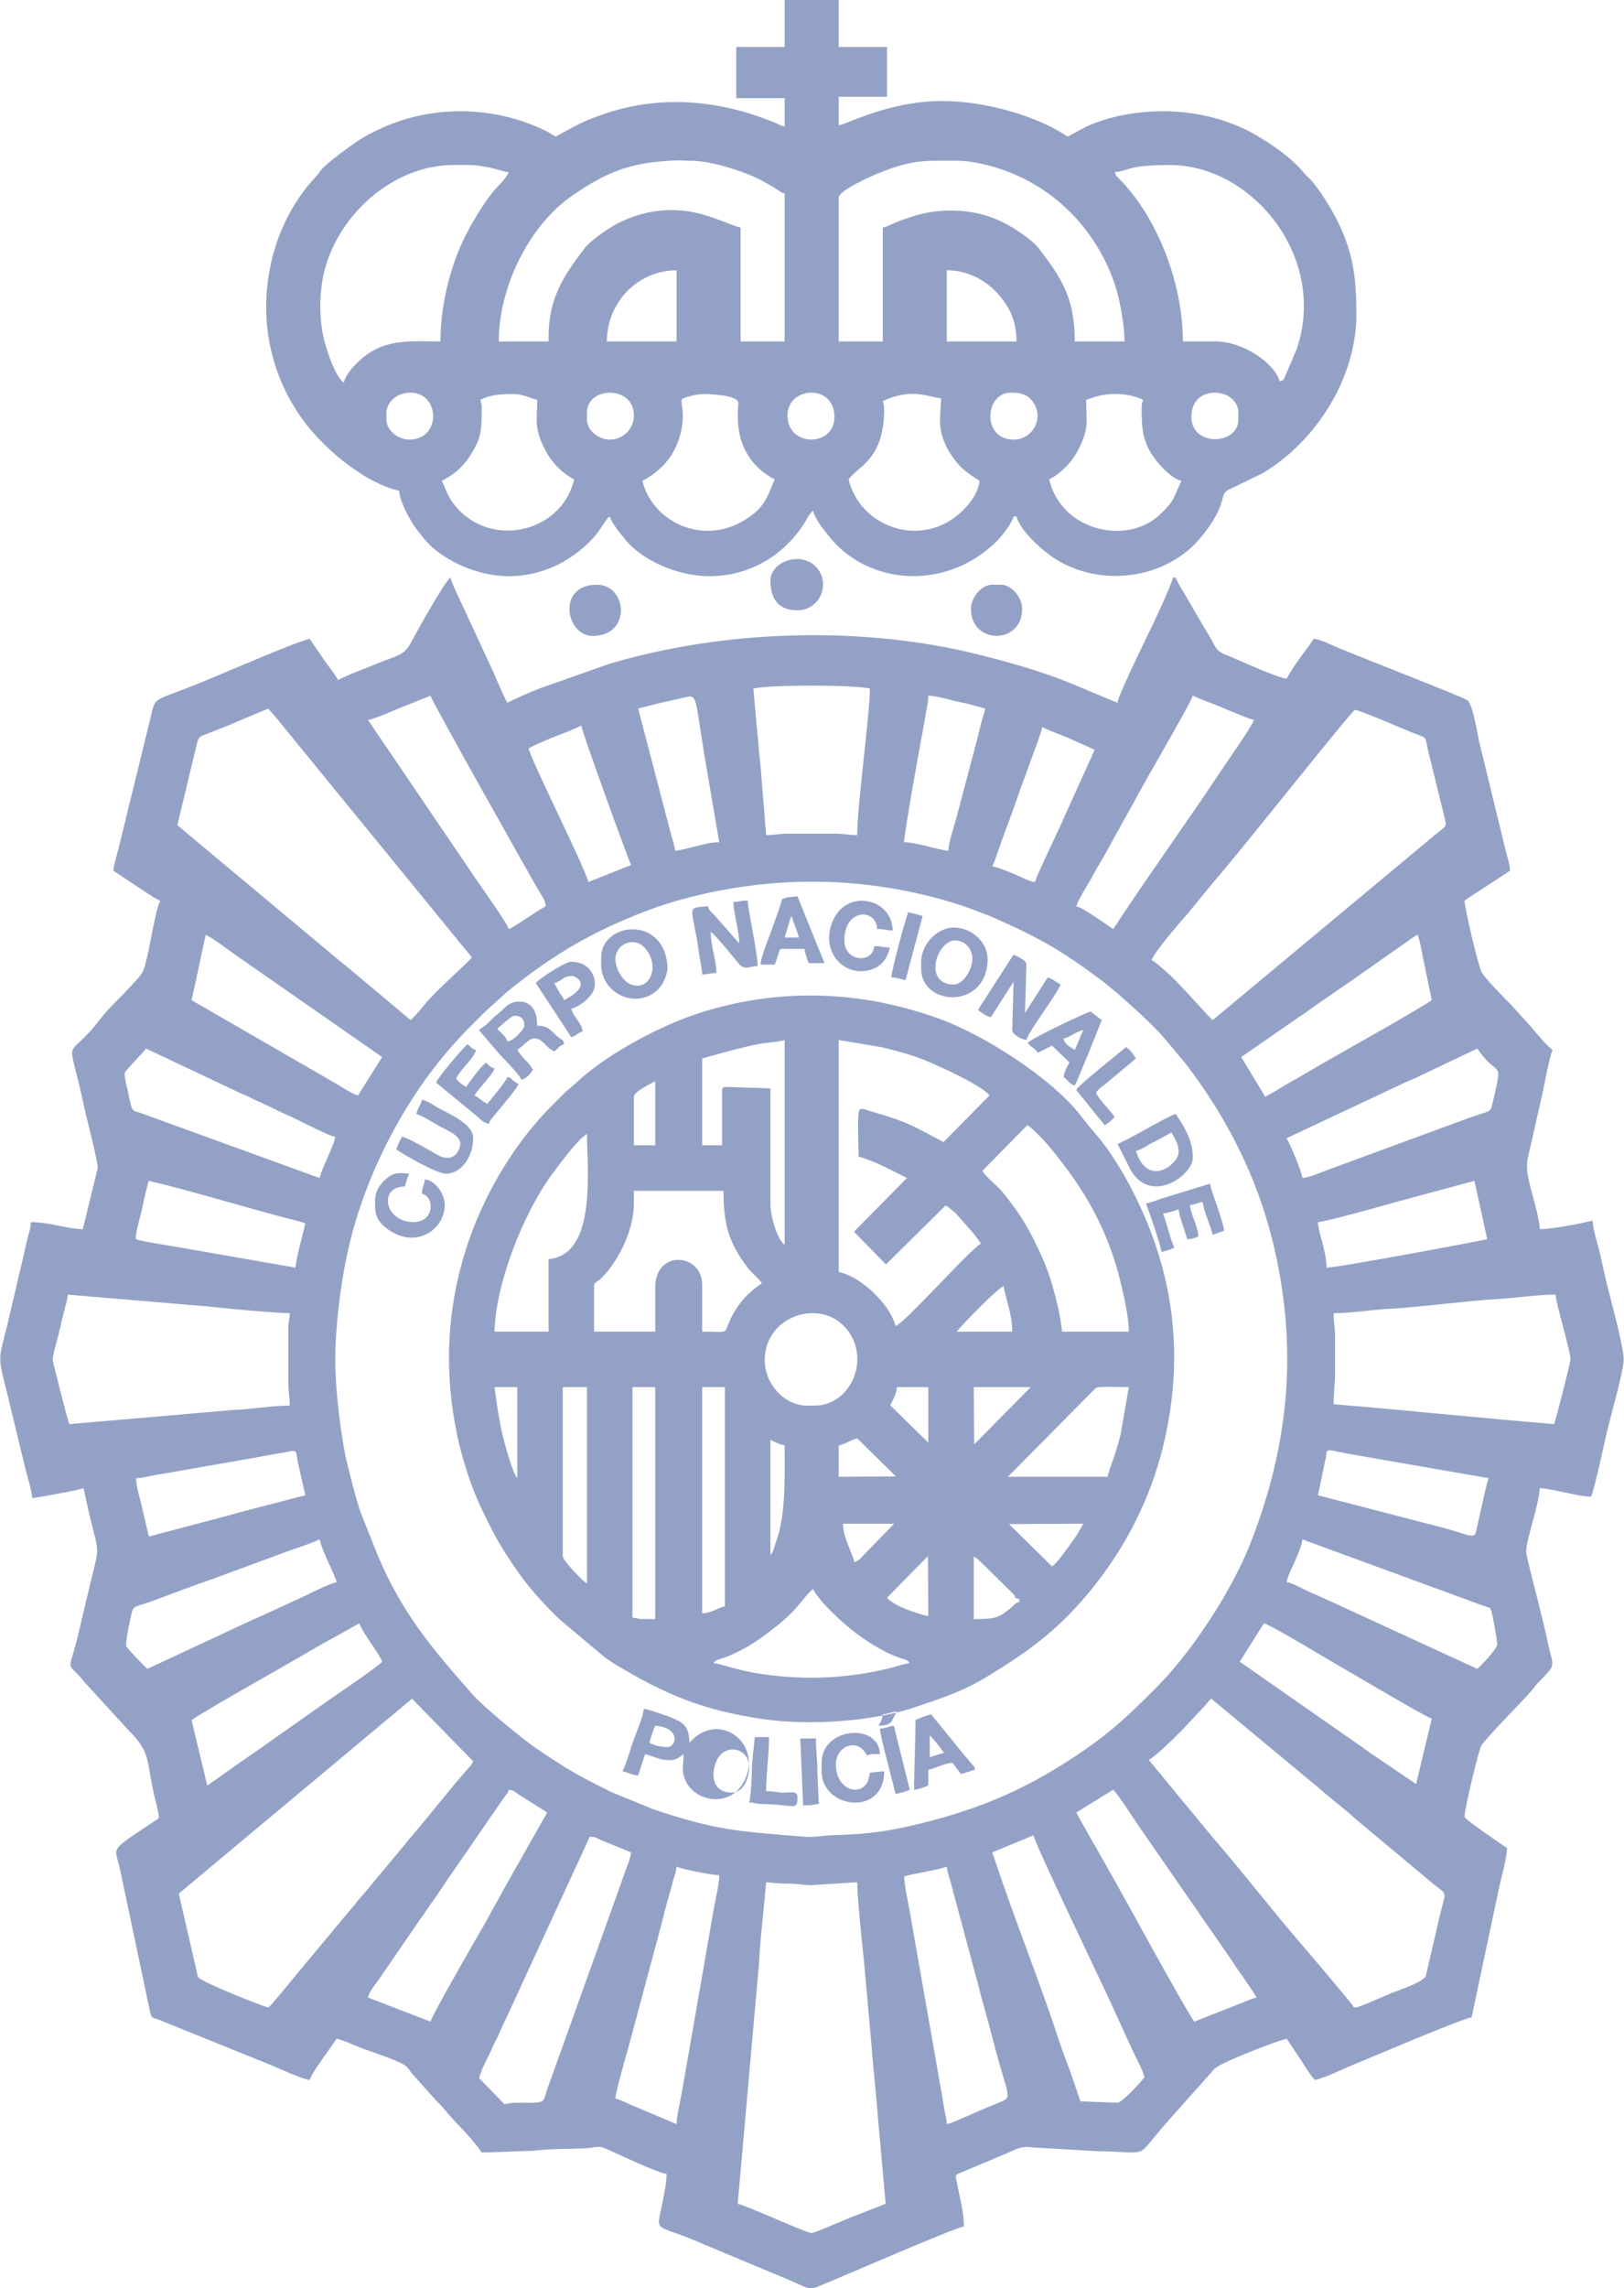 <?xml version="1.0" encoding="UTF-8"?>
<!DOCTYPE svg PUBLIC "-//W3C//DTD SVG 1.1//EN" "http://www.w3.org/Graphics/SVG/1.1/DTD/svg11.dtd">
<!-- Creator: CorelDRAW -->
<svg xmlns="http://www.w3.org/2000/svg" xml:space="preserve" width="1444px" height="2034px" version="1.1" shape-rendering="geometricPrecision" text-rendering="geometricPrecision" image-rendering="optimizeQuality" fill-rule="evenodd" clip-rule="evenodd"
viewBox="0 0 144387 203442"
 xmlns:xlink="http://www.w3.org/1999/xlink"
 xmlns:xodm="http://www.corel.com/coreldraw/odm/2003">
 <g id="Capa_x0020_1">
  <path fill="#2A458F" fill-opacity="0.502" d="M68117 167341c600,13 633,123 2028,122 806,-1 1137,134 2019,134l4048 -256c0,1355 450,5553 612,7103l643 7199c186,2393 453,4773 632,7083l642 7201 -3272 1281c-469,192 -3025,1308 -3308,1317 -460,14 -5633,-2379 -6574,-2598l1895 -21379c119,-2422 439,-4859 635,-7207zm12269 -506c411,-198 3212,-606 3794,-886 38,453 173,795 298,1221l2410 8973c446,1773 923,3343 1366,5085 1494,5872 1986,5085 137,5881 -520,224 -939,387 -1425,600 -426,186 -847,375 -1322,574 -561,235 -880,424 -1464,560 -10,-452 -157,-946 -218,-1299 -93,-533 -145,-875 -233,-1411l-2891 -16462c-147,-781 -433,-2124 -452,-2836zm-20238 22008l-4004 -1687c-409,-182 -1052,-500 -1435,-589 15,-653 1128,-4380 1317,-5134l2756 -10272c196,-800 433,-1725 689,-2600 141,-485 208,-790 351,-1293 130,-458 286,-833 326,-1319 466,224 3059,759 3795,759 0,774 -285,1948 -433,2730 -189,999 -327,1814 -489,2800l-2403 13787c-121,726 -453,2058 -470,2818zm-15305 -1770l-2246 -2308c172,-839 793,-1806 1161,-2699 209,-505 407,-792 616,-1281 242,-567 371,-854 639,-1385l7419 -16107c550,13 571,94 972,294l2696 1098c-38,458 -302,1135 -468,1554 -224,564 -352,1029 -562,1589l-6343 17690c-501,1271 -40,1446 -1857,1431 -847,-7 -1339,-37 -2027,124zm43385 -22388l3668 -1518c50,606 5805,12591 6789,14714l1865 4079c296,716 1040,1971 1212,2709 -244,365 -2005,2277 -2403,2277l-3289 -126 -939 -2730c-362,-936 -693,-1830 -1006,-2788 -1393,-4254 -3400,-9396 -4934,-13786l-963 -2831zm7463 -3542l3288 -2024c336,246 1900,2689 2352,3341l8020 11585c286,403 497,779 812,1211 583,801 1060,1536 1591,2330 -524,122 -924,322 -1390,507l-4175 1643c-1253,-1870 -6092,-10860 -7849,-13907 -444,-769 -852,-1530 -1331,-2336l-1318 -2350zm-57425 18593l-5566 -2150c105,-447 416,-840 686,-1211 307,-420 489,-677 782,-1116l3139 -4576c306,-420 490,-676 782,-1116 309,-469 537,-742 836,-1188 275,-410 480,-735 756,-1141l5165 -7483c237,-329 266,-223 377,-636 448,37 531,174 862,403l2553 1621c-199,377 -418,749 -639,1132l-2608 4602c-243,455 -403,708 -632,1138 -455,854 -884,1544 -1306,2362 -192,370 -422,754 -640,1131 -562,975 -4408,7634 -4547,8228zm-14419 -1264c-271,0 -6029,-2268 -6264,-2717l-1705 -7402 20744 -17329 5439 5566c-229,431 -146,305 -473,666 -1438,1587 -3556,4341 -5121,6136l-2288 2771c-418,497 -746,859 -1153,1377 -369,470 -740,854 -1102,1301 -397,490 -731,901 -1149,1381l-4598 5521c-246,313 -2221,2729 -2330,2729zm78294 -22009c693,-367 2252,-1935 2878,-2561l2024 -2150c278,-283 411,-543 664,-728l9053 7517c470,369 854,740 1301,1102l1877 1538c284,241 378,370 669,595l6550 5466c1576,1374 1472,609 915,2883l-1289 5541c-231,558 -2290,1227 -2941,1486 -461,183 -3030,1320 -3234,1320 -387,0 -208,-74 -382,-250l-854 -1044c-419,-480 -751,-890 -1148,-1381l-2324 -2736c-2558,-2933 -5479,-6734 -8039,-9669l-5720 -6929zm-83733 2277l-1392 -5819c1875,-1255 8687,-5025 11106,-6475l3820 -2126c201,753 1861,2808 2023,3415 -259,354 -4008,2915 -4782,3439l-6828 4810c-1361,907 -2614,1863 -3947,2756zm93979 -14420c672,157 6277,3573 7423,4213 402,225 6998,4145 7502,4262l-1391 5818 -3921 -2656c-357,-235 -586,-425 -961,-684l-10803 -7538 2151 -3415zm3415 -7462l15826 5803c1066,373 855,210 998,646 116,356 504,2482 504,2911 0,366 -1538,1980 -1771,2150l-12650 -5817c-739,-328 -1319,-620 -2095,-940 -745,-308 -1416,-775 -2204,-959 35,-421 519,-1373 716,-1814 229,-510 627,-1399 676,-1980zm-102707 11510c-231,-155 -1897,-1923 -1897,-2024 0,-843 317,-2109 463,-2826 172,-847 338,-601 2048,-1240 1595,-595 3217,-1230 4905,-1799l7303 -2689c806,-272 1792,-601 2483,-932 274,1176 1370,3159 1518,3794 -614,143 -2425,1030 -3160,1393l-3122 1433c-400,203 -672,295 -1053,464l-9488 4426zm-1012 -16949c525,-12 1208,-182 1738,-286 502,-98 1123,-178 1731,-293l6995 -1226c473,-83 1224,-229 1715,-309 2279,-375 1989,-598 2172,538l701 3094 -3414 886c-1179,312 -2299,579 -3498,929l-7001 1853c-198,-849 -436,-1778 -601,-2562 -170,-804 -538,-1843 -538,-2624zm105110 1518l699 -3355c172,-963 -211,-690 2842,-186l11637 2023c-131,274 -478,1869 -579,2330l-559 2487c-165,555 -704,228 -2105,-182 -825,-241 -1570,-432 -2396,-640l-9539 -2477zm-87402 -12017c0,-2884 464,-6597 1043,-9329 1088,-5136 3323,-10176 6217,-14527 1316,-1979 3054,-4102 4725,-5773 452,-452 812,-812 1265,-1265l2054 -1867c258,-199 412,-329 705,-559 3812,-2996 7138,-4877 11618,-6596 1238,-475 2601,-906 3943,-1244 7110,-1787 14181,-1850 21302,-74 1301,324 2640,717 3867,1192 648,250 1233,449 1821,709 4003,1768 5968,2863 9599,5579 1312,982 4310,3693 5360,4885l1162 1368c397,508 742,863 1140,1390 3455,4582 6080,9667 7508,15386 2358,9440 1545,18239 -1998,27169 -1661,4186 -5191,9555 -8317,12680 -2477,2477 -4038,3989 -7114,6040 -4810,3204 -9083,4942 -14750,6247 -2578,594 -4401,757 -7010,832 -810,23 -1510,207 -2519,124 -5769,-479 -7647,-531 -13273,-2412l-3769 -1543c-3226,-1615 -3666,-1862 -6644,-3854 -1171,-784 -4773,-3752 -5696,-4803 -3513,-3995 -6299,-7204 -8497,-12499l-1481 -3706c-448,-1345 -774,-2675 -1147,-4165 -343,-1373 -557,-2823 -758,-4428 -174,-1394 -356,-3398 -356,-4957zm88794 -4174c1659,0 3287,-292 4929,-383 2816,-156 6996,-725 9747,-878 1700,-94 3336,-383 5055,-383 81,972 1378,5130 1329,5784 -28,387 -1331,5468 -1455,5726 -6483,-539 -13122,-1231 -19605,-1770 0,-1129 126,-1759 126,-2910l0 -3035c0,-916 -126,-1267 -126,-2151zm-92968 1392l0 4680c0,916 127,1266 127,2150 -1803,0 -3295,328 -4933,379l-14673 1265c-111,-232 -1467,-5517 -1474,-5707 -16,-419 523,-2181 662,-2821 128,-587 196,-898 332,-1439 102,-404 315,-1074 354,-1543l12250 1031c1676,177 6113,613 7482,613 0,642 -127,689 -127,1392zm91576 -9487c650,-14 6277,-1589 6942,-1786l6972 -1882 1138 5186c-137,66 -13230,2530 -14293,2530 0,-1460 -733,-3106 -759,-4048zm-90943 4048l-10661 -1861c-645,-106 -3157,-502 -3506,-669 -166,-167 443,-2284 496,-2540 104,-503 486,-2320 643,-2646 3491,814 8485,2330 12142,3290 479,125 1384,319 1771,505 -224,960 -812,3046 -885,3921zm-15179 -17329c0,-121 1703,-1859 1898,-2150l8330 3939c696,282 1299,625 2078,957 777,332 1326,661 2150,1012 833,356 3707,1888 4264,1934 -59,708 -1163,2691 -1391,3668l-15867 -5762c-604,-220 -725,-76 -915,-729 -135,-463 -189,-914 -294,-1351 -110,-465 -253,-950 -253,-1518zm104731 9360c-54,-645 -1099,-2987 -1392,-3541l10497 -4935c352,-173 667,-273 1057,-460l5395 -2574c1871,2794 2356,619 1351,4892 -200,849 -165,585 -2125,1290l-12207 4489c-641,217 -1950,825 -2576,839zm-3289 -7209l-2150 -3542 4860 -3362c364,-265 635,-412 978,-666 664,-494 1344,-941 2004,-1410 651,-462 1258,-862 1949,-1341l4831 -3390c438,-289 621,-475 1062,-709 221,461 497,2204 658,2884l607 2934c-1895,1269 -8592,4938 -11044,6411 -650,391 -1215,694 -1851,1058 -300,172 -602,371 -945,573 -394,231 -614,329 -959,560zm-94232 -14420c877,464 2059,1408 2933,2000l12751 8878 -2150 3415c-438,-102 -1478,-771 -1890,-1019l-12909 -7456c449,-1925 815,-3887 1265,-5818zm89552 7589c-311,-208 -2896,-3203 -3890,-4078 -318,-279 -1247,-1154 -1549,-1234 154,-659 2733,-3620 3256,-4207l2277 -2782c2116,-2372 12296,-15273 12555,-15273 395,0 4295,1695 4987,1970 1628,648 1152,210 1590,1952l1403 5694c239,911 114,624 -1375,1923l-19254 16035zm-83986 -27700c187,280 309,351 523,614l17003 20817c230,293 389,447 561,704 -272,407 -3340,3090 -4121,4101 -232,301 -1096,1316 -1318,1464l-5158 -4328c-423,-370 -815,-654 -1254,-1023l-14332 -11977 1788 -7446c181,-524 280,-431 1391,-886 562,-229 1090,-416 1624,-652l3293 -1388zm68175 15431c-476,-39 -1346,-504 -1824,-705 -441,-186 -1544,-651 -1970,-686 177,-370 397,-1018 555,-1469 208,-596 377,-1082 565,-1585 387,-1035 755,-2012 1110,-3064 365,-1082 737,-1998 1107,-3067 242,-697 1048,-2703 1090,-3211 683,362 1549,625 2320,969l2360 1055 -2639 5836c-336,832 -2539,5349 -2674,5927zm-45029 -11890c1709,-903 3579,-1441 4681,-2023 42,518 4215,11996 4426,12395l-3794 1518c-301,-1291 -5205,-11050 -5313,-11890zm51986 16064c-620,-415 -2655,-1876 -3288,-2024 109,-409 973,-1858 1240,-2300 242,-400 392,-741 632,-1139 245,-405 463,-778 698,-1200l1308 -2359c456,-854 885,-1545 1307,-2362 809,-1567 5049,-8771 5186,-9360 838,403 1798,692 2700,1096 475,213 896,368 1348,549 460,184 875,385 1391,506 -110,472 -2537,3929 -3035,4680 -2760,4168 -5891,8501 -8678,12698 -299,450 -532,802 -809,1215zm-66279 -18593c517,-43 2195,-802 2765,-1030l2801 -1121c117,504 8970,16230 9667,17402 254,428 531,748 578,1318 -932,494 -2853,1908 -3288,2024 -143,-535 -2570,-3915 -3061,-4655l-9462 -13938zm24033 -1012c797,-186 1645,-433 2435,-601 500,-106 806,-184 1241,-276 1800,-380 1181,-901 2430,6281l1104 6486c-796,0 -1258,172 -1951,325 -645,142 -1415,387 -1971,434 -37,-446 -266,-1059 -379,-1518l-2909 -11131zm27574 12649c-947,-79 -2809,-759 -3921,-759 0,-817 1443,-8798 1633,-9751 112,-561 181,-1027 281,-1617 92,-547 236,-978 236,-1661 698,16 1891,352 2528,508 416,102 802,156 1242,276 388,106 835,249 1289,355 -126,545 -264,937 -406,1491 -128,499 -242,1040 -406,1618l-1665 6303c-235,933 -736,2334 -811,3237zm-17329 -14420c1515,-353 8857,-353 10372,0 -61,2735 -1138,10412 -1138,13028 -803,0 -1056,-126 -1897,-126l-4301 0c-841,0 -1095,126 -1897,126l-399 -4914c-44,-416 -74,-1102 -142,-1628 -123,-938 -187,-2290 -309,-3233l-289 -3253zm-36934 -759c-332,-628 -831,-1189 -1241,-1794 -448,-662 -857,-1230 -1288,-1874 -1340,312 -8450,3406 -10101,4066 -3951,1577 -3574,998 -4064,3019l-2835 11584c-150,598 -409,1388 -455,1948l3041 2018c331,198 787,546 1133,639 -575,1196 -949,4819 -1545,6297 -150,371 -912,1113 -1207,1449 -805,913 -1805,1761 -2561,2752 -3234,4237 -2960,713 -1423,8000 174,824 1170,4580 1170,5281l-1327 5451 -984 -102c-1156,-201 -2385,-543 -3634,-543 -11,523 -176,962 -304,1467 -141,559 -215,998 -353,1545l-1417 6045c-854,3365 -867,2835 -25,6197l1477 6112c189,916 676,2297 749,3173 555,-47 4243,-737 4553,-886 217,931 404,1858 631,2784 723,2952 798,2410 53,5362l-1214 5111c-864,3481 -1013,1936 676,4053l3807 4161c2024,2006 1614,2561 2299,5670 139,632 439,1607 452,2204 -4698,3146 -3891,2345 -3426,4691l2668 12637c150,481 147,361 699,566l9998 4041c670,282 2878,1289 3469,1338 160,-599 1949,-2990 2403,-3668 662,154 1409,513 2024,759 898,360 3481,1147 4140,1678 256,206 348,466 632,759l2027 2274c245,277 452,421 682,709 1073,1344 2442,2515 3396,3940l4646 -161c1411,-193 3006,-131 4589,-218 1031,-57 1031,-326 2022,126 892,407 4453,2089 5187,2150 0,747 -189,1603 -327,2330 -600,3176 -993,1891 3485,3871l7763 3243c2274,1014 1630,919 3858,23 1187,-477 10948,-4728 11656,-4787 0,-1337 -373,-2616 -605,-3836 -137,-722 -212,-718 260,-925l4194 -1762c741,-310 1228,-677 2294,-508l5742 333c4880,54 3170,832 6172,-2566l4230 -4750c563,-576 5455,-2456 6425,-2682 411,613 782,1173 1215,1822 301,452 988,1606 1315,1846 1017,-236 2449,-980 3433,-1373 1108,-443 9718,-4128 10481,-4192l2392 -11268c249,-1252 663,-2502 770,-3784 -423,-283 -3795,-2564 -3795,-2783 0,-615 1262,-6068 1550,-6419 1373,-1673 2998,-3185 4426,-4807 273,-310 320,-447 631,-761 1638,-1655 1276,-1264 824,-3412 -548,-2607 -1303,-5232 -1902,-7848 -130,-570 118,-1336 263,-1950 294,-1241 806,-2747 912,-4021 554,13 1686,272 2267,389 618,125 1582,370 2286,370 321,-668 1253,-5149 1467,-5996 277,-1095 1442,-5321 1442,-6147 0,-1128 -1075,-5078 -1365,-6223 -268,-1056 -472,-1983 -712,-3083 -213,-982 -623,-2103 -705,-3089 -1205,281 -3444,731 -4680,759 -102,-1230 -591,-2727 -884,-3923 -475,-1940 -232,-2124 179,-3992 310,-1409 585,-2606 908,-4024 201,-880 623,-3348 935,-3998 -668,-448 -1842,-2041 -2496,-2690l-1265 -1391c-588,-585 -2202,-2246 -2531,-2782 -307,-499 -1535,-5735 -1550,-6418 1337,-896 2711,-1762 4048,-2657 -13,-574 -265,-1315 -406,-1871l-2326 -9563c-145,-578 -563,-3403 -1076,-3731 -584,-374 -10280,-4118 -11873,-4823 -458,-202 -1196,-581 -1774,-629 -773,1154 -1751,2307 -2404,3542 -822,-69 -4001,-1532 -5006,-1951 -681,-284 -1066,-360 -1405,-998 -557,-1051 -1149,-1926 -1723,-2957 -319,-574 -575,-960 -885,-1518 -233,-418 -748,-1189 -847,-1557l-253 0c-204,877 -2045,4734 -2444,5525 -388,772 -2442,5044 -2488,5606l-4283 -1789c-2546,-1026 -5283,-1801 -8012,-2486 -10446,-2622 -22724,-2220 -32906,814l-6172 2177c-949,382 -2034,831 -2890,1284 -459,-867 -856,-1860 -1266,-2781l-3205 -6915c-171,-354 -510,-1099 -588,-1435 -542,363 -3258,5285 -3584,5902 -573,1086 -1554,1141 -3029,1778 -1076,465 -2351,883 -3380,1427zm42247 80825c641,1212 2604,2989 3739,3850 728,552 1479,1050 2291,1503 460,256 795,415 1286,611 818,328 1006,233 1285,613 -466,39 -1176,295 -1720,430 -3998,997 -8086,1126 -12160,421 -569,-98 -1127,-239 -1754,-396 -550,-137 -1354,-416 -1821,-455 308,-421 231,-191 1284,-613 496,-198 813,-366 1289,-608 1296,-658 3378,-2252 4417,-3298 490,-493 1419,-1760 1864,-2058zm-16064 -17961l2024 0 0 20617 -1139 0c-436,0 -489,-94 -885,-127l0 -20490zm6198 20111l0 -20111 2023 0 0 19479c-717,167 -1178,613 -2023,632zm24159 506l0 -5566c183,123 349,233 506,380l2993 2951c367,404 -42,307 548,464l0 253c-450,120 -435,279 -811,580 -1073,858 -1352,938 -3236,938zm-7716 -1897l3637 -3700 31 5344c-1063,-248 -3157,-947 -3668,-1644zm-28839 -3669l0 -15051 2150 0 0 17455c-446,-299 -782,-699 -1172,-1104 -217,-225 -978,-1065 -978,-1300zm39686 -2877l6608 -32c-399,754 -777,1337 -1283,2006 -367,487 -1054,1490 -1500,1789l-3825 -3763zm-13756 3383c-219,-940 -1012,-2210 -1012,-3415l4553 0 -2561 2625c-319,321 -511,665 -980,790zm-7463 -632l0 -10245c432,228 723,379 1265,506 0,2546 93,5392 -503,7718 -100,390 -201,650 -334,1058 -156,479 -160,656 -428,963zm6071 -9739c734,-171 1035,-491 1645,-633l3446 3384 -5091 31 0 -2782zm5186 -5186l2783 0 0 4933 -3385 -3319c209,-423 551,-998 602,-1614zm-35795 0l2024 0 0 8095c-433,-497 -1154,-3180 -1292,-3768 -313,-1339 -538,-2811 -732,-4327zm54515 7968l-8854 0 7549 -7629c315,-316 231,-319 790,-349 735,-40 1655,10 2413,10l-733 4200c-380,1623 -993,3033 -1165,3768zm-11858 -2878l-31 -5090 5059 0 -5028 5090zm-18625 -7494c0,-3850 4662,-5405 6994,-3073 2607,2608 797,7121 -2567,7121l-632 0c-2090,0 -3795,-1950 -3795,-4048zm21250 -6577c63,759 759,2369 759,4048l-4933 0c235,-351 3650,-3908 4174,-4048zm-30989 127l0 3921 -5439 0 0 -4048c0,-376 295,-365 602,-663 1538,-1490 2939,-4299 2939,-6673l0 -1138 7969 0c0,2902 420,4560 2148,6833 392,516 929,883 1267,1388 -1228,823 -2082,1757 -2742,3076 -756,1511 60,1225 -2570,1225l0 -4174c0,-2806 -4174,-3169 -4174,253zm-9487 -2530l0 6451 -4806 0c93,-4204 2518,-10526 5221,-14131 750,-999 2067,-2826 3000,-3451 0,3041 926,10770 -3415,11131zm38578 -7842l4017 -4079c446,309 1406,1285 1765,1713 2816,3369 4862,6565 6155,10920 388,1310 1092,4231 1092,5739l-5945 0c-13,-552 -258,-1765 -378,-2278 -550,-2348 -1029,-3698 -2110,-5859 -641,-1282 -1210,-2190 -2028,-3284 -391,-522 -754,-1003 -1207,-1450 -481,-476 -997,-879 -1361,-1422zm-30989 -6577c0,-477 1486,-1174 1898,-1392l0 5692 -1898 0 0 -4300zm27544 4017c-2658,-1392 -3133,-1784 -6447,-2728 -705,-200 -1052,-480 -1119,210 -99,1011 7,2724 7,3813 600,140 1629,568 2194,842l2107 1055 -4711 4776 2843 2910 5314 -5251c195,120 649,490 885,697l1543 1745c252,338 497,634 703,942 -1277,854 -6813,7129 -7589,7336 -111,-477 -517,-1231 -792,-1612 -981,-1359 -2591,-2804 -4268,-3194l0 -20618 3897 657c1207,300 2350,594 3513,1040 1311,504 5431,2390 5998,3236l-4078 4144zm-19701 -4523l0 4806 -1771 0 0 -7716c78,-6 3625,-1071 5365,-1338 507,-77 1672,-162 1971,-306l0 18214c-638,-467 -1265,-2473 -1265,-3668l0 -10245 -3921 -127c-291,0 -379,88 -379,380zm-24286 23652c0,3932 683,7427 1692,10452 518,1553 1078,2804 1765,4179 1036,2070 1568,2847 2815,4647 831,1200 2459,2998 3562,4028l4060 3402c310,230 600,422 911,608 4503,2687 7702,4066 13218,4869 3991,581 9681,184 13261,-1020 2262,-761 4367,-1433 6426,-2681 4075,-2468 6765,-4456 9787,-8300 2746,-3495 4849,-7586 5974,-12113 2146,-8636 799,-16355 -2969,-23417 -217,-407 -334,-634 -540,-978 -1906,-3180 -2132,-2997 -3802,-5178 -2506,-3273 -8562,-7147 -12537,-8586 -6301,-2283 -12892,-2750 -19491,-1054 -1035,266 -2038,576 -2991,930 -3148,1171 -7426,3521 -9852,5832 -397,379 -669,537 -1076,948 -366,371 -643,645 -1011,1013 -4790,4788 -9202,12871 -9202,22419zm66026 -83607c0,-3026 4174,-2581 4174,-379l0 632c0,2252 -4174,2454 -4174,-253zm-35922 -126c0,-2601 4174,-2840 4174,126 0,2709 -4174,2719 -4174,-126zm-15811 2150c-989,0 -2024,-839 -2024,-1771l0 -632c0,-2345 4174,-2448 4174,253 0,1199 -950,2150 -2150,2150zm-17834 0c-989,0 -2024,-839 -2024,-1771l0 -632c0,-797 808,-1771 2150,-1771 2623,0 2764,4174 -126,4174zm53503 -4174c693,0 1305,72 1795,608 1307,1427 259,3566 -1542,3566 -2848,0 -2580,-4174 -253,-4174zm-11384 759c2594,-1244 4086,-345 5186,-253 0,1414 -550,2910 959,5113 799,1169 1332,1470 2456,2223 -102,1235 -1192,2435 -1982,3077 -3546,2880 -8704,876 -9654,-3203 814,-1217 3162,-1680 3162,-6325 0,-161 -82,-532 -127,-632zm23021 506c0,1834 31,3032 1136,4556 473,654 1538,1819 2405,2021 -718,1496 -591,1754 -1926,3006 -2977,2794 -8780,1405 -9837,-3132 1101,-583 2035,-1541 2616,-2697 965,-1922 673,-2393 673,-4386 391,-92 468,-177 957,-308 1320,-352 2926,-257 4102,308 -66,283 -126,290 -126,632zm-58816 -632c965,-463 1794,-506 2909,-506 897,0 1420,335 2150,506 0,1839 -297,2464 673,4386 584,1157 1513,2113 2616,2697 -1139,4890 -7867,6304 -10899,1918 -391,-566 -569,-1177 -864,-1792 968,-512 1736,-1091 2381,-2046 1174,-1739 1160,-2462 1160,-4531 0,-162 -81,-533 -126,-632zm19858 -506c547,0 2963,80 3082,732 82,448 -866,4683 3243,6857 -444,924 -685,2104 -1877,3056 -4058,3241 -9018,797 -9887,-2930 1489,-788 2638,-1955 3214,-3617 321,-927 460,-1891 336,-2847 -104,-796 -203,-801 382,-979 432,-132 1000,-272 1507,-272zm21629 -11005c1841,0 3328,856 4271,1801 1244,1249 1927,2625 1927,4524l-6198 0 0 -6325zm-24032 0l0 6325 -6198 0c0,-3456 2743,-6325 6198,-6325zm18340 -3794l0 10119 -3921 0 0 -12776c0,-636 2815,-1882 3432,-2134 3113,-1269 4080,-1163 7067,-1156 822,1 1724,159 2455,329 5590,1303 9904,5443 11665,10849 404,1240 805,3597 805,4888l-4427 0c0,-3909 -1233,-5690 -3161,-8223 -661,-867 -2248,-1878 -3205,-2360 -2315,-1166 -5242,-1376 -7847,-595 -516,155 -920,288 -1418,479 -482,185 -1017,480 -1445,580zm-29724 9739l0 380 -4427 0c0,-4796 2671,-10297 6525,-12955 3280,-2261 5345,-2987 9341,-3144 235,-9 733,36 1209,34 1869,-6 5008,1019 6493,1857 346,195 522,305 884,507 385,216 543,432 972,546l0 13155 -3921 0 0 -10119c-1740,-406 -5376,-2957 -10642,-523 -864,400 -2680,1643 -3220,2346 -1875,2442 -3214,4466 -3214,7916zm50342 -14672c1381,-115 1005,-633 4933,-633 7251,0 14021,8133 11274,16334l-980 2308c-230,477 -99,462 -555,584 -431,-1613 -3257,-3541 -5692,-3541l-2909 0c0,-5073 -2178,-10798 -5470,-14262 -720,-758 -284,-187 -601,-790zm-59955 15052c-2398,0 -4494,-250 -6471,1117 -733,506 -1910,1606 -2130,2551 -811,-595 -1653,-3208 -1864,-4334 -335,-1789 -297,-3842 148,-5604 1301,-5158 6240,-9415 11456,-9415 1469,0 1743,-59 3196,219 637,122 1213,370 1737,414 -102,381 -795,1089 -1107,1423 -1041,1114 -2456,3543 -3066,4902 -1022,2280 -1899,5437 -1899,8727zm30610 -26183l-4301 0 0 4554 4301 0 0 2529c-381,-89 -579,-229 -902,-362 -4727,-1954 -9901,-2486 -14863,-857 -2312,759 -2695,1097 -4599,2105 -321,-170 -466,-298 -800,-466 -4336,-2168 -9689,-2392 -14199,-493 -916,386 -1843,840 -2584,1337 -717,479 -2710,1923 -3253,2566 -215,254 -196,301 -445,567 -2199,2351 -3650,5292 -4216,8685 -843,5064 564,9353 2628,12443 1892,2834 5682,6093 8955,6856 20,886 830,2315 1223,2951 300,485 610,812 926,1224 1374,1789 4555,3414 7591,3414 2216,0 4108,-757 5441,-1643 2688,-1786 2932,-3263 3539,-3670 159,597 985,1559 1372,2043 1470,1836 4654,3270 7482,3270 3653,0 6660,-1896 8451,-4704 258,-405 427,-854 783,-1115 177,763 961,1697 1407,2261 3500,4428 10529,4899 15007,366 389,-394 1290,-1563 1420,-2121l253 0c278,1194 2187,2943 3287,3671 4150,2745 10106,1924 13176,-1880 2590,-3208 1329,-3773 2667,-4290l2808 -1366c4791,-2891 8292,-8508 8292,-14096 0,-3234 -277,-5491 -1685,-8307 -534,-1069 -1631,-2897 -2455,-3743 -194,-199 -324,-295 -502,-509 -1105,-1332 -2594,-2364 -4078,-3259 -3822,-2305 -8830,-2821 -13263,-1612 -633,173 -1326,423 -1960,697l-1733 923c-2830,-1895 -7428,-3163 -11131,-3163 -4840,0 -8464,2086 -9234,2151l0 -2530 4301 0 0 -4427 -4301 0 0 -4174 -4806 0 0 4174zm-4680 155198c-1944,0 -1859,-1913 -1313,-2957 758,-1447 2831,-1017 2831,681 0,1048 -521,2276 -1518,2276zm-2403 -3794l-506 1012zm-1392 -633l1898 -379zm-1898 379c-671,0 -1093,-115 -1644,-379 98,-422 337,-1165 506,-1518 2365,196 1815,1897 1138,1897zm1392 633c0,1041 -261,1347 172,2357 793,1849 4038,2539 5270,-77 1569,-3330 -2389,-6223 -4936,-3292 0,-1351 -448,-1739 -1390,-2152 -613,-268 -1972,-724 -2658,-884 -58,700 -662,2104 -901,2766 -322,890 -596,1965 -996,2799 505,118 855,335 1391,380l617 -1903c572,135 1150,435 1676,502 1047,133 1225,-142 1755,-496zm2403 -73109c546,365 2463,2826 2613,2953 533,452 897,97 1561,82 0,-1149 -781,-4566 -885,-5818 -674,0 -708,114 -1265,126 25,1143 506,2435 506,3668l-2132 -2421c-298,-367 -525,-396 -651,-867 -2057,171 -1375,-92 -780,4195 87,628 262,1316 274,1876 557,-12 592,-126 1265,-126 0,-1210 -506,-2390 -506,-3668zm23779 6956c366,245 659,521 1139,633l2023 -3162 -126 4300c0,421 879,853 1265,886 182,-784 2852,-4246 3036,-4933 -385,-204 -751,-529 -1139,-633l-2024 3162 127 -4300c0,-410 -824,-719 -1139,-885 -545,814 -1025,1603 -1593,2453 -310,464 -495,776 -785,1239 -288,460 -531,764 -784,1240zm14040 12523c547,-128 1047,-528 1602,-802 609,-301 1023,-558 1560,-843 360,680 633,1026 633,1771 0,937 -2329,2933 -3547,511 -119,-235 -150,-418 -248,-637zm-1644 -633l1189 2353c1856,3118 5515,384 5515,-1088 0,-1443 -574,-2512 -1518,-3921 -668,156 -4578,2514 -5186,2656zm-14546 -14166c-2791,0 -1530,-3921 127,-3921 671,0 1517,566 1517,1644 0,914 -800,2277 -1644,2277zm-2909 -2024l0 632c0,3257 5652,3698 5910,-657 98,-1654 -1374,-3011 -3001,-3011 -1530,0 -2909,1530 -2909,3036zm-27195 -253c0,-1282 1682,-2114 2680,-909 1348,1628 327,3885 -1367,3148 -676,-295 -1313,-1361 -1313,-2239zm-1265 -127l0 633c0,2611 3201,4068 5092,2182 432,-431 867,-1379 801,-2140 -385,-4453 -5893,-3797 -5893,-675zm-8347 7463c-144,-536 -609,-724 -886,-1138 293,-197 1221,-1139 1518,-1139 590,0 885,295 885,886 0,257 -900,1340 -1517,1391zm-2530 -1012l1864 2184c396,390 1847,1931 1930,2243 467,-124 775,-531 1012,-885 -454,-858 -620,-619 -1391,-1771 888,-595 1351,-1652 2438,-541 402,411 339,397 851,667 413,-277 393,-501 885,-632 -131,-492 -75,-279 -447,-565 -740,-569 -825,-1079 -1956,-1079 0,-1005 -273,-2151 -1645,-2151 -942,0 -1341,714 -1897,1139 -749,572 -562,667 -1644,1391zm-3795 4680l3399 2799c448,355 715,738 1281,869 97,-362 383,-612 616,-902 490,-609 1730,-2054 2040,-2639 -254,-135 -227,-109 -465,-294 -331,-258 -73,-212 -546,-339 -123,460 -1453,1928 -1771,2403 -539,-284 -600,-474 -1139,-759 348,-657 1618,-1829 1771,-2403 -478,-127 -368,-244 -759,-506 -421,283 -1448,1669 -1771,2151 -378,-254 -627,-374 -885,-759 512,-968 1592,-1765 1771,-2530 -478,-128 -368,-244 -759,-506 -273,182 -2660,2955 -2783,3415zm63117 10751c213,444 1351,3826 1391,4301 362,-84 838,-235 1138,-380 -348,-725 -788,-2569 -1012,-3035 299,-25 1178,-277 1392,-380 59,713 589,1927 759,2657 464,-11 701,-104 1012,-253 -77,-926 -688,-1925 -759,-2783 539,-45 598,-208 1138,-253 68,812 684,2046 886,2909 324,-155 687,-223 1011,-379 -36,-440 -421,-1586 -583,-2073 -238,-716 -520,-1407 -681,-2101l-4253 1312c-512,172 -945,343 -1439,458zm-64888 -7968c423,98 1725,883 2156,1132 536,310 1765,765 1765,1524 0,326 -457,1981 -2253,862 -455,-284 -2536,-1461 -2932,-1494 -191,359 -405,704 -506,1138 744,499 3578,2150 4427,2150 1271,0 2403,-1429 2403,-3162 0,-1258 -2001,-2075 -3203,-2742 -477,-266 -781,-540 -1351,-673 -128,551 -377,713 -506,1265zm31495 -47432c0,1559 647,2656 2404,2656 2025,0 3035,-2469 1618,-3896 -1397,-1406 -4022,-389 -4022,1240zm10625 32633c-641,0 -689,-126 -1391,-126 -134,1603 -2656,1408 -2656,-506 0,-2886 2868,-2859 2909,-1012 702,0 750,126 1391,126 -63,-2850 -3985,-3718 -5275,-974 -1219,2593 657,4859 2805,4578 1299,-171 1950,-940 2217,-2086zm-45788 22515c0,1017 -3,1720 1135,2533 2562,1832 5063,-24 5063,-2154 0,-1011 -859,-2201 -1771,-2277 -49,594 -238,607 -253,1265 1176,314 1087,2530 -759,2530 -2588,0 -3136,-3162 -759,-3162 85,-363 236,-838 380,-1139 -944,-78 -1345,-158 -2059,471 -507,448 -977,1033 -977,1933zm49336 49474l-6 -1916c290,194 1044,1189 1265,1518l-1259 398zm-1271 -3307c0,2213 -127,4102 -127,6198 401,-34 969,-238 1265,-380l0 -1391c686,-160 1474,-576 2151,-632l758 1011 1259 -397c-113,-428 -114,-263 -386,-601 -209,-259 -298,-363 -521,-618l-3008 -3696c-430,100 -1024,330 -1391,506zm-28712 -96382c3483,0 3091,-4554 379,-4554 -3611,0 -2771,4554 -379,4554zm20364 100177l0 758c0,2619 3408,3639 4901,1992 420,-463 664,-1137 664,-1992l-1265 127c-81,350 -142,787 -349,1042 -828,1023 -2686,346 -2686,-1801 0,-1528 1872,-2479 2782,-759 352,-197 536,-126 1139,-126 -63,-2817 -5186,-2428 -5186,759zm13281 -102581c0,3186 4553,3207 4553,0 0,-1020 -928,-2150 -1897,-2150l-759 0c-969,0 -1897,1130 -1897,2150zm9233 39211c-416,-279 -867,-470 -1011,-1012 689,-161 1080,-598 1770,-759 -269,562 -489,1209 -759,1771zm-4174 -632c320,476 527,350 886,885l1263 -636 1550 1491c-259,462 -410,753 -536,1295 435,292 509,625 1011,759 245,-461 421,-931 613,-1411 207,-515 379,-876 597,-1426l1194 -2981c-337,-226 -675,-534 -1012,-759 -348,81 -5269,2377 -5566,2783zm-20996 -11258c161,692 463,1172 632,1897l-1265 0 498 -1652c118,-257 42,-111 135,-245zm-2783 4301l1265 0c205,-427 301,-965 506,-1391l2150 0c33,400 238,968 380,1264l1391 0 -2403 -5944c-145,3 -900,98 -1009,130 -502,145 -327,72 -501,637 -195,633 -425,1174 -625,1778 -284,860 -1086,2708 -1154,3526zm-18340 1644c744,-173 732,-632 1644,-632 93,0 1962,710 -759,2150 -161,-304 -219,-401 -430,-708l-455 -810zm-1645 0l3162 4807c502,-134 511,-373 1012,-506 -61,-740 -836,-1269 -1012,-2024 642,-150 1935,-1021 2081,-1958 139,-896 -471,-2216 -2081,-2216 -583,0 -2915,1560 -3162,1897zm48065 9487c164,244 406,512 616,775l1241 1541c229,283 504,594 673,846 295,-198 692,-471 885,-759 -319,-476 -1514,-1662 -1644,-2150 230,-344 520,-515 856,-788l2685 -2248c-301,-450 -425,-704 -885,-1012 -801,696 -4048,3228 -4427,3795zm-29092 63369c553,12 514,114 1136,129 3029,70 3165,639 3165,-635 0,-572 -681,-368 -1267,-377 -645,-11 -776,-129 -1516,-129 0,-1679 253,-3106 253,-4806l-1265 0c-67,809 -248,2064 -255,2907 -4,529 -109,2614 -251,2911zm4807 253c1058,0 778,-75 1391,-127l-126 -2909c4,-1127 -127,-1757 -127,-2909l-1391 0 253 5945zm7842 -73615c510,11 833,153 1264,253l1518 -5692c-387,-186 -877,-193 -1264,-379 -222,461 -1505,5218 -1518,5818zm-1012 66785c15,676 1145,4762 1391,5818 437,-102 900,-205 1265,-379l-1421 -5685c-564,42 -577,231 -1235,246zm253 -1265c-39,471 -198,669 -380,1012 1339,-30 1088,-433 1645,-1265 -502,42 -764,211 -1265,253z"/>
 </g>
</svg>
